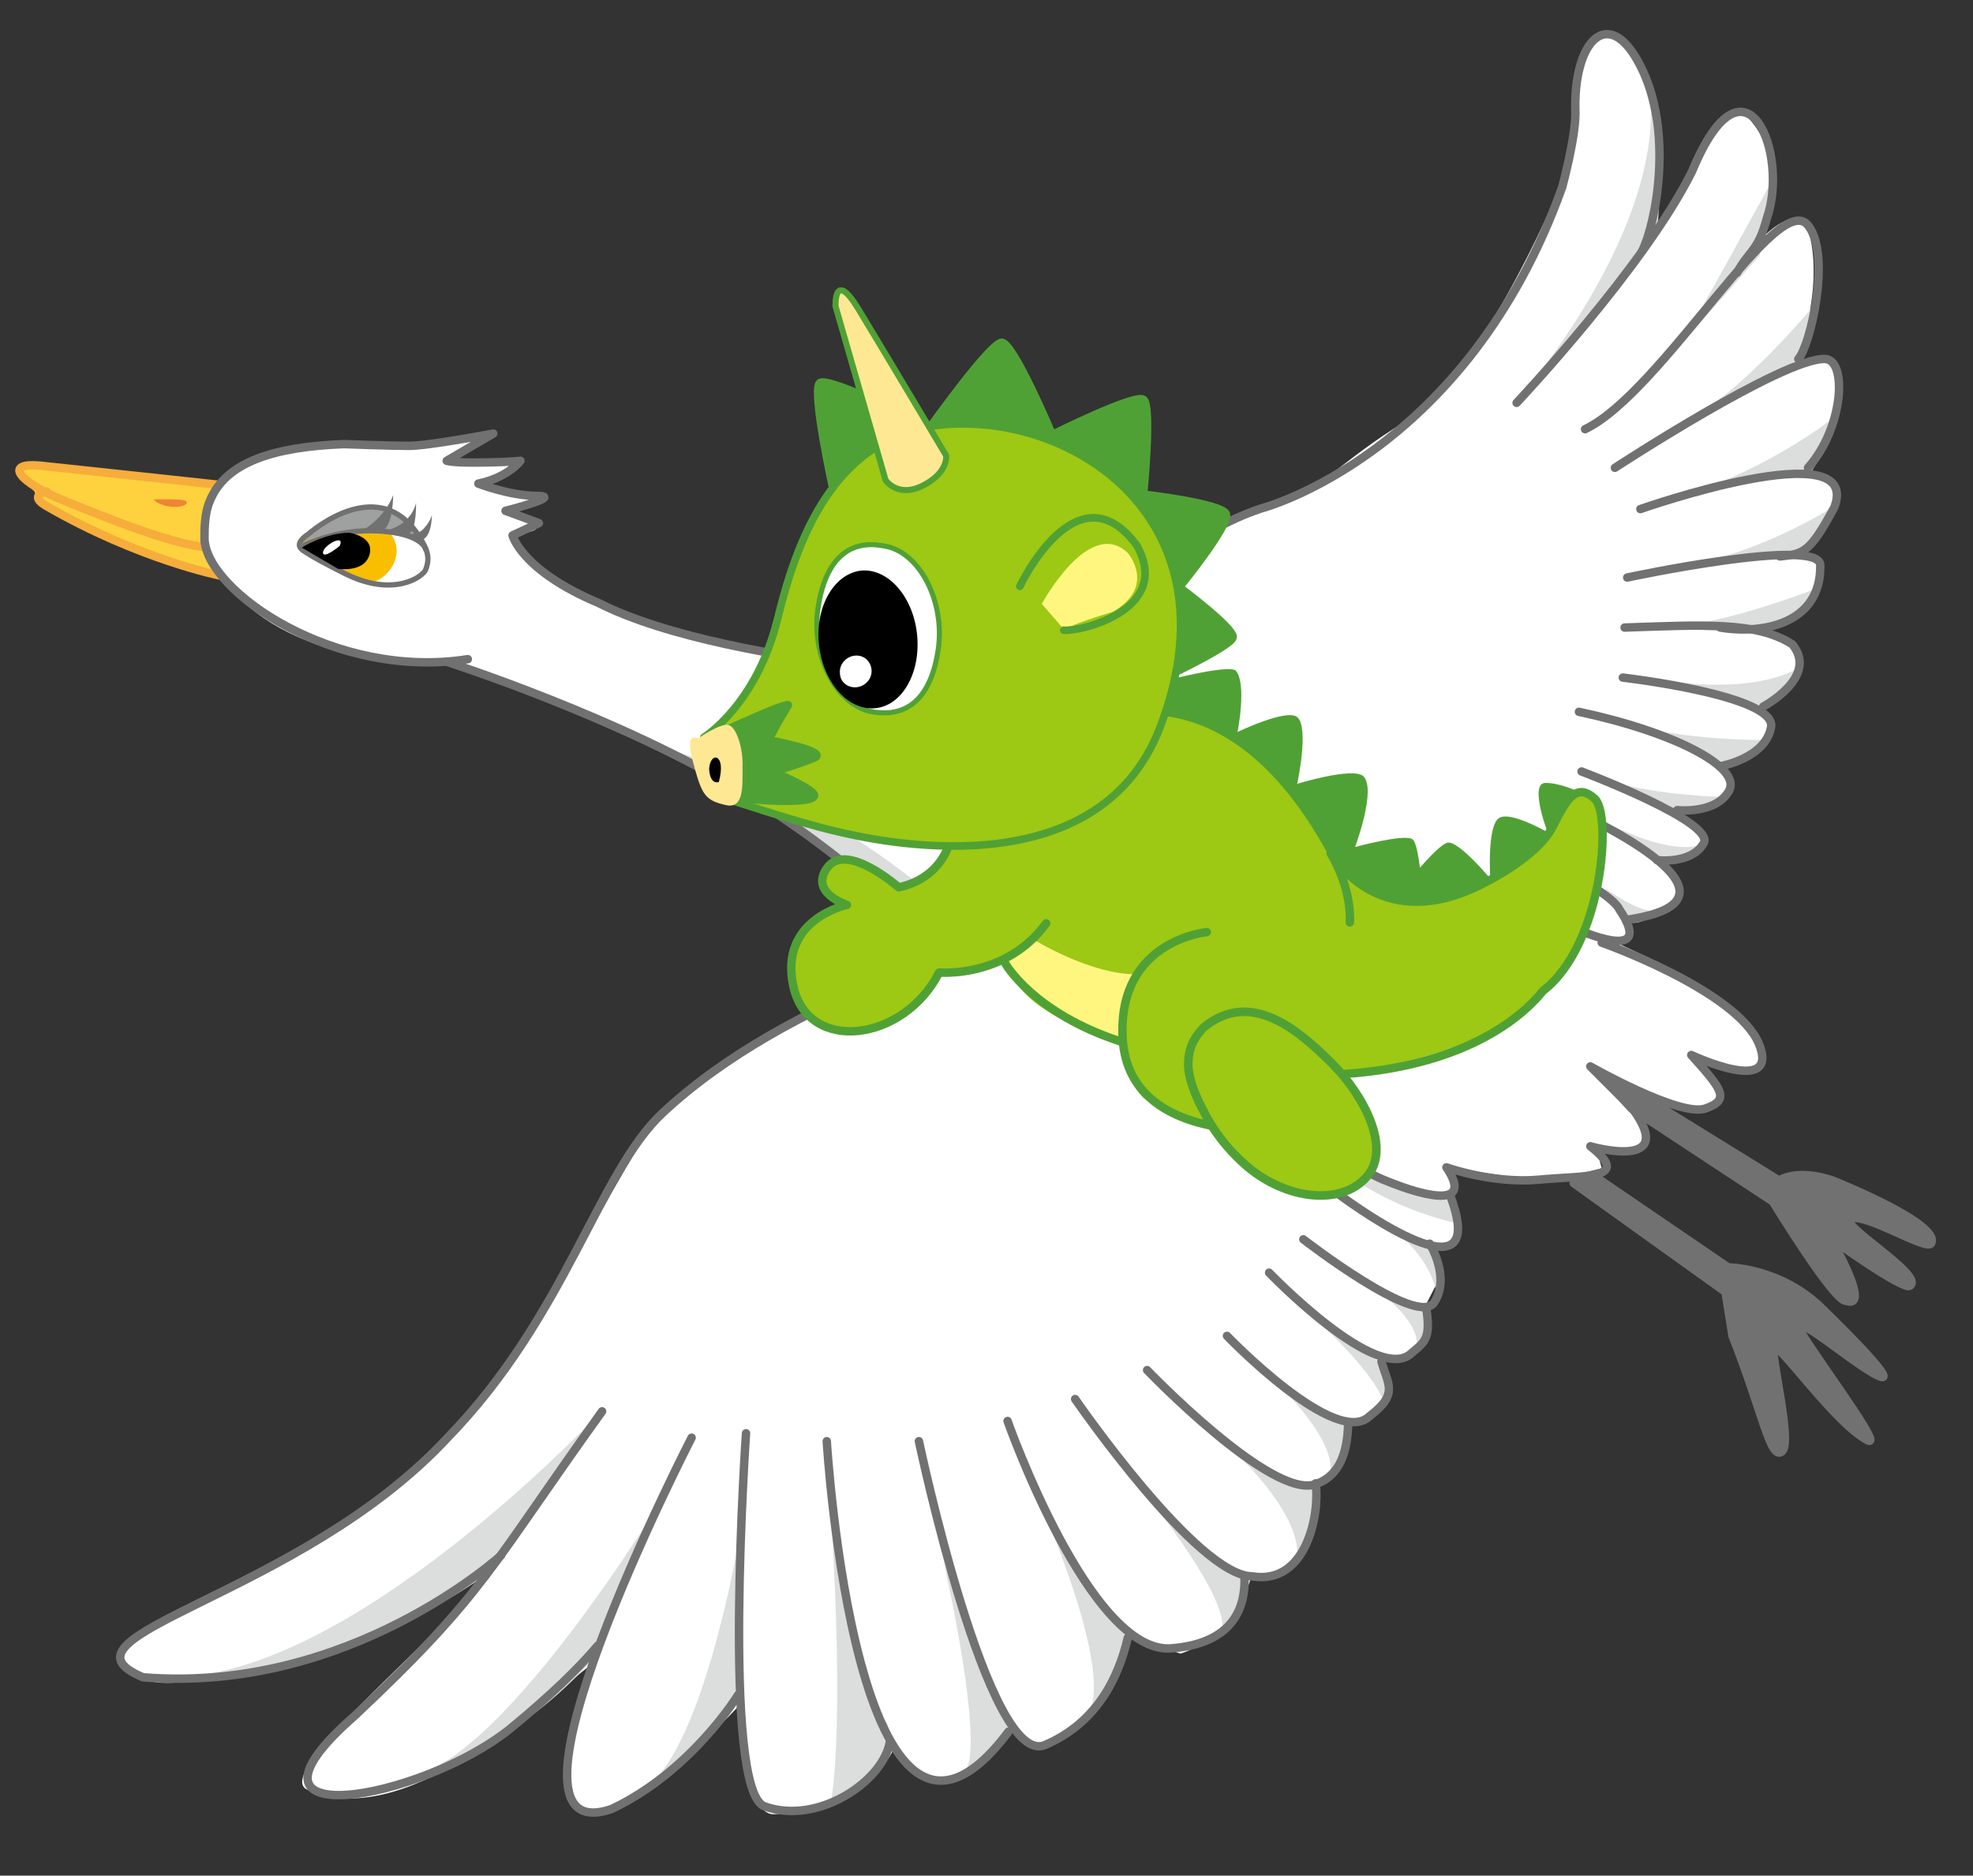 <?xml version="1.0" encoding="utf-8"?>
<!-- Generator: Adobe Illustrator 28.0.0, SVG Export Plug-In . SVG Version: 6.00 Build 0)  -->
<svg version="1.1" id="レイヤー_1" xmlns="http://www.w3.org/2000/svg" xmlns:xlink="http://www.w3.org/1999/xlink" x="0px"
	 y="0px" viewBox="0 0 224.8 213.7" style="enable-background:new 0 0 224.8 213.7;" xml:space="preserve">
<rect x="0" y="0" width="224.8" height="213.7" fill="#333333" stroke="none"/>
<style type="text/css">
	.st0{fill:#FDD23E;}
	.st1{fill:none;stroke:#F6AD3C;stroke-width:0.961;stroke-linecap:round;stroke-linejoin:round;}
	.st2{fill:#F08437;}
	.st3{fill:#FFFFFF;}
	.st4{fill:#727171;stroke:#727171;stroke-width:0.961;stroke-linecap:round;stroke-linejoin:round;}
	.st5{fill:#DCDDDD;}
	.st6{fill:none;stroke:#727171;stroke-width:0.961;stroke-linecap:round;stroke-linejoin:round;}
	.st7{fill:#FABE00;}
	.st8{fill:#9FA0A0;}
	.st9{fill:#727171;}
	.st10{fill:none;stroke:#727171;stroke-width:0.601;stroke-linecap:round;stroke-linejoin:round;}
	.st11{fill:url(#SVGID_1_);}
	.st12{fill:#50A135;}
	.st13{fill:#9DC814;}
	.st14{fill:#FFF67F;}
	.st15{fill:none;stroke:#50A135;stroke-width:0.957;stroke-linecap:round;stroke-linejoin:round;}
	.st16{fill:none;stroke:#50A135;stroke-width:0.982;stroke-linecap:round;stroke-linejoin:round;}
	.st17{fill:#9DC814;stroke:#50A135;stroke-width:0.978;stroke-linecap:round;stroke-linejoin:round;}
	.st18{fill:#50A135;stroke:#50A135;stroke-width:0.865;stroke-linecap:round;stroke-linejoin:round;}
	.st19{fill:#9DC814;stroke:#50A135;stroke-width:0.865;stroke-linecap:round;stroke-linejoin:round;}
	.st20{fill:#FFE893;stroke:#50A135;stroke-width:0.692;}
	.st21{fill:#FFE893;}
	.st22{fill:none;stroke:#50A135;stroke-width:0.865;stroke-linecap:round;stroke-linejoin:round;}
	.st23{fill:#FFFFFF;stroke:#50A135;stroke-width:0.577;}
</style>
<g>
	<path class="st0" d="M25.8,55.5c0,0-4,2.3,0.7,11c0,0-23.6-7.7-22.5-10.4c0,0-2.7-2.9-0.8-2.8C5.2,53.4,25.8,55.5,25.8,55.5z"/>
	<path class="st1" d="M25.5,55.3c0,0-11-1.2-20.5-2.2c-5.1-0.6-2.5,2,2.2,3.9c4.7,1.9,13.4,5.5,17.3,5.4"/>
	<path class="st1" d="M25.2,65.6c0,0-9.3-1.8-20-8c-2-1.2,0.1-1.6,0.1-1.6"/>
	<path class="st2" d="M17.5,56.9c0,0,3.5-0.1,3.7,0.2C21.8,57.8,18.7,58.2,17.5,56.9z"/>
	<path class="st3" d="M120.1,77.8c0,0-49.3-0.9-61.5-16c-1-1.3,3.2-0.9,2.4-1.9c-0.4-0.5-2.6-1-2.9-1.5c-0.3-0.4,4.1-1,3.8-1.4
		c-0.6-0.7-6.2-1-6.8-1.6c-0.5-0.5,4.4-2.2,3.9-2.6c-0.6-0.5-7.5,0.1-8.1-0.3c-0.7-0.5,5.6-3.1,4.7-2.9c-5.3,1.2-13.1,0.9-17.9,0.9
		c-12.5,0-15.6,7.7-14.2,12C25,67,32.3,76.4,52.2,75.3c0,0,1.8,1.4,5,2.4c3.2,1,36.2,12.4,49.9,31.6c0,0-12.2,3.5-29,14.8
		c-6.5,4.3-15.2,29.1-29.1,41.6c-20,17.9-44.7,21.9-31.5,25.9c3.1,0.9,26.7-2.6,38.3-13.4c-0.8,4.5-25.4,23.6-20.8,25.7
		c10.8,4.8,25.6-9,32.3-14.2c0,0-4.5,13.1-2.2,16c2.2,2.9,12.2-3.8,19.5-11.8c0,0,0,12.8,3.5,12.8c3.5,0,12.5-3.5,13.8-7.7
		c0,0,3,5.1,5.9,4.1c2.9-1,7.6-6.4,7.6-6.4s1.4,2.7,3.7,2.1c2.2-0.6,8.4-6.5,9.4-13c2.1,1.4,6,2.6,6,2.6s6.2-1.7,8.1-8.9
		c4.4,0.7,8.2-5.1,7.2-10.6c0,0,0.1,0.1,2.7-1.5c1.4-2.6,1-5.3,1-5.3s6.6-1,3.8-7.2c0,0,6,0.2,5.1-6.1c1.6-3.3,1.8-2.6,0.8-6.4
		c4.8,0,1.9-6.2,1.9-6.2s1-1.2-0.5-3.4c2.9,0.6,10.8,2.1,13.7,1.2c1.7-0.2,4.2-0.9,4.2-0.9l-0.6-2.2c0,0,1.6,0.6,4.5,0
		c3.4-1.5-3.3-8.3-3.3-8.3s7.8,4.2,10.4,3.8c2.6-0.3,2.6-1.3,2.1-2.7c-3.2-4.8-2.7-3.7-2.7-3.7s4.3,3.4,7.5,1.4
		c3.2-1.9-5.3-7.8-7.9-9.7c-2.6-1.9-10.9-5.4-10.9-5.4s4.6,2.5,3.9-1.8c0,0,10.6,0.3,3.4-6.9c0,0,10.3,0.7,1.9-5.3c0,0,9.4,0,5-5.3
		c0,0,8.6-1.9,4.6-6.2c0,0,4.6-2.9,4.6-6c0.2-1.9-4.8-3.4-4.8-3.4s5.6-0.3,7-5.1c1.4-3.5-2.9-3.4-2.9-3.4s5.3-2.9,4.6-7.7
		c-0.6-1.4-3.4-1.6-3.4-1.6s4.2-5.3,4-9.6c-0.2-4.3-2.9-3.8-5-2.4c0,0,3-7.2,1.9-13.8c-1.1-6.6-6.7,0.5-6.7,0.5s5.4-10.1-1.4-15.7
		c0,0-3.2,0-5.9,6.9c-3.2,5.9-5.4,8.8-5.4,8.8s4.2-7.5,0.2-19.9c-3.7-8.3-6.6-2.6-6.9-1.9c-0.3,0.6-1.4,11.7-2.4,14.3
		c-1,2.6-9.3,21.9-17.6,27.1c-8.3,5.1-8.5,7.2-15.2,9.4c-6.7,2.2-14.5,4.1-16.3,18.1C129,75.5,123.6,77.3,120.1,77.8z"/>
	<path class="st4" d="M182.1,134.3l14.8,10.1c0,0,5.6,0,10.3,4.3c0,0,10.1,9.7,6.7,8c-3.4-1.7-11.4-9-8-3.8c3.4,5.1,8.5,12,6.9,11.2
		c-3.7-1.9-10.3-11.4-10.7-10.6c-0.4,0.9,2.2,11,0.9,11.9c-1.3,0.9-2.1-4.3-5.6-13.2l-0.8-5l-17.3-12.4L182.1,134.3z"/>
	<path class="st4" d="M182.1,122.1l3.8,4.2l16.1,10.6c0,0,7.2,11.8,8.4,11.3c0,0,3,1.5-1.8-7.1c0,0,8.2,5.9,9,5.4
		c1.8-1.2-8.6-7.2-6.7-7.7c1.9-0.5,8.4,3.6,9.1,2.9c1.4-2.2-11.2-7.2-11.2-7.2s-3.7-1.4-6.1,0L185.7,124L182.1,122.1z"/>
	<path class="st5" d="M173.7,44.6c0,0,14.7-17.1,14.4-32.2c0,0,1.9,12.5,0.2,15.1L173.7,44.6z"/>
	<path class="st5" d="M207.1,34.3c0,0-8.6,10.6-15.4,13.9l13.7-7L207.1,34.3z"/>
	<path class="st5" d="M208.8,47.7c0,0-8.6,6.7-18.5,9.1c0,0,11.8-3.8,15.6-2.4C205.9,54.5,208.5,50.9,208.8,47.7z"/>
	<path class="st5" d="M208.8,57.8c0,0-9.1,5.8-17.8,6.7c0,0,11.5-1.9,14.2-1.2C205.1,63.4,208,61.4,208.8,57.8z"/>
	<path class="st5" d="M207.1,67c0,0-11,4.3-16.6,4.3C190.5,71.3,203.2,74.2,207.1,67z"/>
	<path class="st5" d="M204.9,76.1c0,0-4.3,3.1-15.6,1.4l10.6,3.1C199.9,80.7,203.9,79.4,204.9,76.1z"/>
	<path class="st5" d="M201.1,84.3c0,0-8.9,0.2-17.5-2.2c0,0,9.8,3.1,12.3,4.8c0,0,3.6-0.2,5.5-3.4"/>
	<path class="st5" d="M190,92.2c0,0,5,0.2,6.2-1.4c0,0-7.4-0.2-12.3-1.7"/>
	<path class="st5" d="M193.6,96.3c0,0-2.9,1.2-9.8-2.2l5,3.8C188.8,97.9,192.7,98.2,193.6,96.3z"/>
	<path class="st5" d="M188.9,103.8c0,0-3.1,0.8-10.6-6.6c0,0,7.1,5.4,6.2,7.1C184.6,104.3,185.8,106.5,188.9,103.8z"/>
	<path class="st5" d="M101.7,198.7c0,0-1,4.5-7,6.4c0,0,1.9-9-0.6-40.7c0,0,2.2,25.9,7,32"/>
	<path class="st5" d="M68.4,160.9c0,0-26.3,28.2-46.8,30.1c0,0,18.6-0.3,34.6-12.2L68.4,160.9z"/>
	<path class="st5" d="M77.4,167.6c0,0-18.3,31.1-29.8,34.6c0,0,10.9-2.6,20.8-14.1C68.4,188.1,74.5,170.5,77.4,167.6z"/>
	<path class="st5" d="M84.1,175.9c0,0-4.2,24.7-11.2,28.2c0,0,9.3-6.4,11.2-10.6V175.9z"/>
	<path class="st5" d="M107.5,177.9c0,0,5.1,22.1,2.2,24.3l5.8-5.4C115.5,196.8,109.4,183.6,107.5,177.9z"/>
	<path class="st5" d="M119,172.4c0,0,7.7,17.6,5.1,22.7c0,0,3.2-4.2,4.5-9.3C128.6,185.9,122.5,178.8,119,172.4z"/>
	<path class="st5" d="M131.2,171.1c0,0,9,11.2,8,14.7c0,0,2.9-2.6,2.6-6.4C141.7,179.5,136.9,178.2,131.2,171.1z"/>
	<path class="st5" d="M138.5,163.4c0,0,9.6,8,9.3,13.8c0,0,3.5-3.5,1.9-7.7C149.7,169.5,144.9,168.6,138.5,163.4z"/>
	<path class="st5" d="M144.6,156.7c0,0,7.4,6.7,7,10.9c0,0,1.9-2.9,1.9-5.4C153.6,162.2,146.5,159,144.6,156.7z"/>
	<path class="st5" d="M151.3,151.6c0,0,6.4,6.1,6.4,8.7c0,0,0.4-3.9-0.6-5.2L151.3,151.6z"/>
	<path class="st5" d="M157.8,147.7c0,0,4.1,3.2,3.6,5.8c0,0,1.6-1.9,1.2-4.3l-4.8-1.8"/>
	<path class="st5" d="M159.2,140.5c0,0,3.7,2.7,4.5,6.9c0,0,1.1-2.4-0.5-5.4L159.2,140.5z"/>
	<path class="st5" d="M74.8,85c0,0,15.7,3.5,33,18.3l6.1,3.8l-6.7,1.9C107.1,109,103,100.3,74.8,85z"/>
	<path class="st5" d="M144.6,123.7c0,0,5.1,11.9,21.5,15.7l-1.3-3.2C164.8,136.2,153.9,136.9,144.6,123.7z"/>
	<path class="st6" d="M132.6,78.7c0,0-3.7-10.2,0.6-14.6c4.3-4.3,10.6-6.2,10.6-6.2s23.3-6.1,34.2-36.6c0,0,1.5-5.5,1.5-8.4
		c-0.3-8.3,3.8-12.5,7.4-5.4c3.8,7.4,1.8,17.9,0.2,21.1"/>
	<path class="st6" d="M184,53.3c0,0,19.1-12.5,23.9-12.4c2.6,0,2.2,7.8-1.9,12.4"/>
	<path class="st6" d="M179.5,105.8c0,0,9.4,4.3,5-2.2c0,0-0.7-1.9-7.9-5"/>
	<path class="st6" d="M191.1,92.3c0,0,4.4,0.5,5.9-2.2c1.5-2.7-6.3-6.7-17.1-9"/>
	<path class="st6" d="M196,87.3c0,0,5.2-0.9,5.8-4.5c0.5-3.6-16.9-5.6-16.9-5.6"/>
	<path class="st6" d="M200.9,80.5c0,0,6.4-3.4,3.3-7.1c-4.1-2.6-10.1-2.2-19.1-1.9"/>
	<path class="st6" d="M186.9,58c0,0,25.4-8.9,22.1-0.2c-2.8,5.2-3.5,5.3-6.2,5.6"/>
	<path class="st6" d="M185.4,65.8c0,0,22-4.7,22-1.4c0.1,6.7-6.6,7.9-11.4,7.1"/>
	<path class="st6" d="M180.2,87.9c0,0,15.4,5.8,13.9,8.2c-1.4,2.4-5.3,1.9-5.3,1.9"/>
	<path class="st6" d="M185.3,104.8c16.8-2.4-6.6-12.7-6.6-12.7"/>
	<path class="st6" d="M113.9,107.1c0,0-24,6.2-38.4,19.7c-7.3,6.8-11,23.1-24.5,37C34.1,182,4.8,186.3,16.3,191.1
		c23.5,1.9,40.8-13.9,40.8-13.9"/>
	<path class="st6" d="M68.6,160.8c-12.8,17.8-13.3,20.7-28.2,34.7c-15.9,13.9,7.7,9.6,17.8,1.4c4.5-3.7,7.7-6.8,9.9-9.4"/>
	<path class="st6" d="M78.8,163.8c0,0-24.5,47.6-9.1,42.3c9.1-4.3,14.4-13,14.4-13"/>
	<path class="st6" d="M85,163.3c0,0-2.8,40.7,2.1,42.5c6.1,2.2,13.6-2.9,14.3-7.4"/>
	<path class="st6" d="M94.2,164.2c0,0,3.4,56.2,20.7,33.1"/>
	<path class="st6" d="M104.7,164.2c0,0,7.9,37.5,14.4,34.6c5.8-2.5,8.3-7.5,9.4-12.2"/>
	<path class="st6" d="M141.8,179.7c0.1,3-0.9,7.5-8.3,8.1c-9.3,0.8-18.7-25.9-18.7-25.9"/>
	<path class="st6" d="M122.5,159.4c0,0,13.9,20.2,20.2,20.2c6.2,1,7.7-7.2,7.2-10.6"/>
	<path class="st6" d="M130.7,156.1c0,0,14.2,14.8,19.2,13c2.9-1,3.6-3.9,3.7-6.7"/>
	<path class="st6" d="M139.8,152.2c0,0,12.5,13,16.3,9.1c3.3-2.5,2-3.6,1.3-6.2"/>
	<path class="st6" d="M144.6,145c0,0,12.5,13,16.3,9.1c1.6-1.3,2.1-1.8,1.6-5.1"/>
	<path class="st6" d="M144.6,123.4c0,0,7.2,8.6,13,11c5.8,2.4,10.1,2.9,7.2-1.4c0,0,5.3,1.9,10.6,1.4c5.3-0.5,10.6,0,5.8-3.8
		c0,0,10.1,2.9,4.8-4.3l-4.8-4.8c0,0,10.2,5.8,13.1,4.8c2.9-1,1.9-2.2-1.6-6.1c0,0,10.2,4.8,7.7-1.3c-2.6-6.1-17.9-11.5-17.9-11.5"
		/>
	<path class="st6" d="M50.9,75.4c0,0,20,6.4,34.1,15.1c14.1,8.6,22.4,18.3,22.4,18.3"/>
	<path class="st6" d="M53.3,75.1c-15.1,2.4-29.8-7.7-30-13.7c0-1.1,0-2.9,0.6-4.3c1.8-4.5,7.4-6.2,15.3-6.5c0,0,5.3,0.2,7.4,0.2
		c2.2,0,9.6-1.4,9.6-1.4l-5.3,3.1c0,0,0.6,0.2,2.9,0.2c3.9,0,5.5-0.2,5.5-0.2s-1.4,1.9-4.8,2.6c0,0,3.6,1.4,6.7,1.4
		c3.1,0-3.6,1.7-3.6,1.7l3.8,1.4L58.4,61c0,0,1,4,9.8,7.7c15.4,7.8,51.9,9.1,51.9,9.1s10.1-0.5,18.7,2.1"/>
	<path class="st7" d="M34.4,61.6c0,0-0.2,0.9,1.1,1.7c2.1,1.1,4.1,2.6,6.3,3c2.4,0.5,6.4-5.1-0.3-7.4C38.8,57.9,34.4,61.6,34.4,61.6
		z"/>
	<path class="st8" d="M48.2,61.9c0,0-0.2-0.8-2.6-3.1c-5.3-3.1-11.5,3.2-11.5,3.2S40.5,58.5,48.2,61.9z"/>
	<path class="st9" d="M44.2,60.4c0,0,2.6-0.6,3.2-3.1c0,0,0.1,3-0.8,3.5C45.6,60.7,44.2,60.4,44.2,60.4z"/>
	<path class="st9" d="M41.2,60.5c0,0,2.6-1.4,3.6-4.1c0,0,0,3.1-1,3.9C42.8,60.5,41.2,60.5,41.2,60.5z"/>
	<path class="st10" d="M35.2,60.8c0,0,8.3-7.4,12.9,0.9c0.9,1.5,0.7,2.4,0.4,3.2c-0.3,0.8-3.6,3.2-9.1,0.5c-5-2.5-5.1-2.9-5.1-2.9
		S33.5,61.9,35.2,60.8z"/>
	<path class="st10" d="M34.7,62.1c0,0,3.8-1.9,8.5-1.6c5,0.3,5.3,2.1,5.3,2.1"/>
	<path class="st9" d="M45.9,60.7c0,0,1.6,0.5,2.4-0.5c0.9-1,0.9-1.6,0.9-1.6s0.1,2.8-1.4,3L45.9,60.7z"/>
	<path class="st6" d="M148.5,141.2c0,0,13,10.1,14.9,7.2c1.9-2.9-0.5-6.7-0.5-6.7"/>
	<path class="st6" d="M152.3,135.9c0,0,17.8,13.5,13,0.5"/>
	<linearGradient id="SVGID_1_" gradientUnits="userSpaceOnUse" x1="34.304" y1="62.801" x2="42.118" y2="62.801">
		<stop  offset="0" style="stop-color:#000000"/>
		<stop  offset="1" style="stop-color:#000000"/>
	</linearGradient>
	<path class="st11" d="M39.8,60.7c0,0,2.9,0.4,2.3,2.5c-0.6,2.1-3.6,1.6-3.6,1.6l-4.1-2.4C34.3,62.4,37.1,60.7,39.8,60.7z"/>
	<path class="st3" d="M38.7,62.2c0,0-1.8,1.5-1.9,0.8C36.7,62.2,39.4,60.7,38.7,62.2z"/>
	<path class="st12" d="M176.5,95.3c0,0-2.4-6.1-0.4-6.1c2,0,4.6,1.4,4.6,1.4S182.6,94.4,176.5,95.3z"/>
	<path class="st12" d="M170.8,93.2c-1.4,0.9-1,6.9-1,6.9s-3.5-4.2-4.8-4.1s-6.1,6.4-6.1,6.4l1.8,1c4,0.2,8.7-0.8,11.8-2.8
		c5.4-3.4,4.5-5.4,4.5-5.4S172.2,92.3,170.8,93.2z"/>
	<path class="st12" d="M133,77.5c1.6,0.3-3,5.4-2.5,6c2.2,3,24.2,20.9,28.6,23.2c1.8,1,3.1-2.3,3.1-2.3s-0.3-8.3-1.3-8.8
		c-1-0.6-6.5,0.9-6.5,0.9s2.5-6.7,0.9-8.1c-1.3-1-7.5,0.9-7.5,0.9s1.4-6.4,0-7.6c-1.2-1-6.8,1.7-6.8,1.7s1.1-5.5-0.2-7
		C139.9,75.7,133,77.5,133,77.5z"/>
	<path class="st13" d="M114.4,109.7c-5.6,2.5-7.4,1.1-7.4,1.1c-3.9,7.9-14.8,9.3-16.6,1.6c-1.7-7.7,6.1-9.3,6.1-9.3
		s-4.4-1.4-2.2-4.3c2.2-2.9,8.1,2.3,8.1,2.3c5.8-1.5,5.2-5.3,5.2-5.3L127,81.2c0,0,14.2-4.2,25.1,16.6c0,0,5.4,9,17.2,2.7
		c0,0,5.9-2.9,7.6-6.3c1.7-3.4,2.8-5,4.8-3.2c2,1.8,1.5,16.5-5.9,21.9c-3,3.7-11.8,8.7-25.5,9.4l-0.8,0.2c0.6,2.1,1.2,4.4,1.5,8
		c0.4,5-20.7-5.4-20.7-5.4s-2.7-2.6-2.3-6.3c0,0-8.6-2.1-11.9-6.4L114.4,109.7z"/>
	<path class="st14" d="M114.1,109.6c0,0,2.3-0.9,3.6-2.6c0,0,6.4,4,11.7,4c0,0-2.3,2.7-1.5,7.6C128,118.6,122.2,119.1,114.1,109.6z"
		/>
	<path class="st15" d="M108.2,95.9c0,0-0.8,4.1-5.8,5.2c0,0-5.9-5.2-8.1-2.3c-2.2,2.9,2.2,4.3,2.2,4.3s-7.8,1.6-6.1,9.3
		c1.7,7.7,12.6,6.3,16.6-1.6c0,0,7.6,0.7,12.2-5.6"/>
	<path class="st15" d="M127.9,81.4c0,0,13.3-4.4,24.2,16.4c0,0,5.4,9,17.2,2.7c0,0,5.9-2.9,7.6-6.3c1.7-3.4,2.8-5,4.8-3.2
		c2,1.8,0.9,16.7-5.9,21.9c-3.2,4-11.1,9.5-26.3,9.6"/>
	<path class="st15" d="M137.5,106.2c0,0-10,0.9-9.6,11.8c0.4,12.2,17.1,10.7,17.1,10.7"/>
	<path class="st15" d="M127.8,118.7c-10.2-3.3-13.3-9-13.3-9"/>
	<path class="st16" d="M133.7,78.6"/>
	<path class="st17" d="M135.4,120.9c-0.2,2.4,1.8,5.8,1.8,5.8s1.4,3.2,4.9,6.2c4.5,3.8,10.7,4.5,13.6,1.2c2.9-3.2-0.3-9.3-3.9-12.9
		c-3.8-3.8-9.3-8.6-14.7-4.1C136.4,117.9,135.5,118.9,135.4,120.9z"/>
	<path class="st15" d="M151.6,97.2c0,0,2.4,3.8,2.2,7.9"/>
	<path class="st5" d="M202,20.4c0,0-8.9,16.3-10.6,19l9.1-10.3l1.7-9.4"/>
	<path class="st6" d="M180.6,48.9c8.8-4.2,22.2-28,25.5-23.1c2.5,3.4,0.2,13.5-1.2,15.1"/>
	<path class="st6" d="M172.8,45.9c0,0,14.6-15.5,20-26.4c6.1-14.7,11.1-1.9,8.5,5.4c-1,3.8-2.1,3.7-3.4,6.2"/>
</g>
<g>
	<path class="st18" d="M94.9,55.7c0,0-2.5-11.3-1.5-12.1c1-0.8,12.6,5,12.6,5s6.7-9.4,8.1-9.6c1.3-0.2,5.8,10.5,5.8,10.5
		s9.4-4.7,10.4-4c1,0.7,0,10.8,0,10.8s8.7,1,9.4,2.2c0.6,1.2-5.3,8.4-5.3,8.4s6.2,4.6,6.1,5.7c-0.1,1.1-9.7,5.5-9.7,5.5
		S130.3,42,94.9,55.7z"/>
	<path class="st19" d="M80.2,84c0,0,6-3.7,8.4-13.5c2.4-9.8,7.1-22.5,21.5-22.2c14.4,0.2,30.5,12.4,22.1,34.5
		c-7.2,18.9-32.8,12.9-37,11.9c-4.7-1.1-12.4-3.7-12.4-3.7L80.2,84z"/>
	<path class="st20" d="M100.9,54.7l-5.7-19.8c0,0-0.2-4.3,2.6,0.3c2.8,4.6,10,16.7,10,16.7s0.3,1.9-2.6,3.4
		C102.3,56.8,100.9,54.7,100.9,54.7z"/>
	<path class="st14" d="M118.7,68.8c0,0,5.4-10,9.8-5.8c0,0,3.3,3.8-1.7,6.7c-5.6,1.7-5.5,2.1-5.5,2.1L118.7,68.8z"/>
	<path class="st18" d="M82.2,83.4c0,0,8.2-3.8,7.6-3c-1.2,1.9-2.2,3.9-2.2,3.9s7.2,1.3,5.1,2.1c-3.1,1.2-4.6,1.5-4.6,1.5
		s5,2.1,4.7,2.8c-0.5,1.2-9.5,0.2-9.5,0.2L82.2,83.4z"/>
	<path class="st21" d="M79.6,84.1c0,0,2.4-1.7,3.4-1.5c0.9,0.2,1.7,2.7,1.6,4.8c0,2.1,0.2,4.9-2,4.3c-2.2-0.5-2.6-1.2-3.4-4
		C78.4,84.9,78.3,83.7,79.6,84.1z"/>
	<path class="st22" d="M121.2,71.8c1.8,0.2,12.5-2.3,8.3-9.7c-6.8-9.1-13.3,4.7-13.3,4.7"/>
	<g>
		<path class="st23" d="M106.9,74c-0.8,5.4-3.4,7.8-7.5,7.1c-4.1-0.7-7-6.4-6.2-11.8c0.8-5.4,3.4-7.9,7.5-7.1
			C104.8,62.8,107.7,68.6,106.9,74z"/>
		<g>
			<g>
				<path d="M93.3,73.3c0.4,4.3,3.2,7.6,6.3,7.4c3.1-0.2,5.3-3.9,4.9-8.3c-0.4-4.3-3.2-7.6-6.3-7.4C95.1,65.3,92.9,69,93.3,73.3z"/>
			</g>
			<path class="st3" d="M99.3,76.3c0.1,1-0.7,1.9-1.7,2c-1,0.1-1.9-0.6-1.9-1.6c-0.1-1,0.7-1.9,1.7-2C98.4,74.6,99.2,75.3,99.3,76.3
				z"/>
		</g>
	</g>
	<path d="M81.9,89.1c0,0-1,0.4-1.1-1.5C80.9,85.6,82.8,85.8,81.9,89.1z"/>
</g>
</svg>
